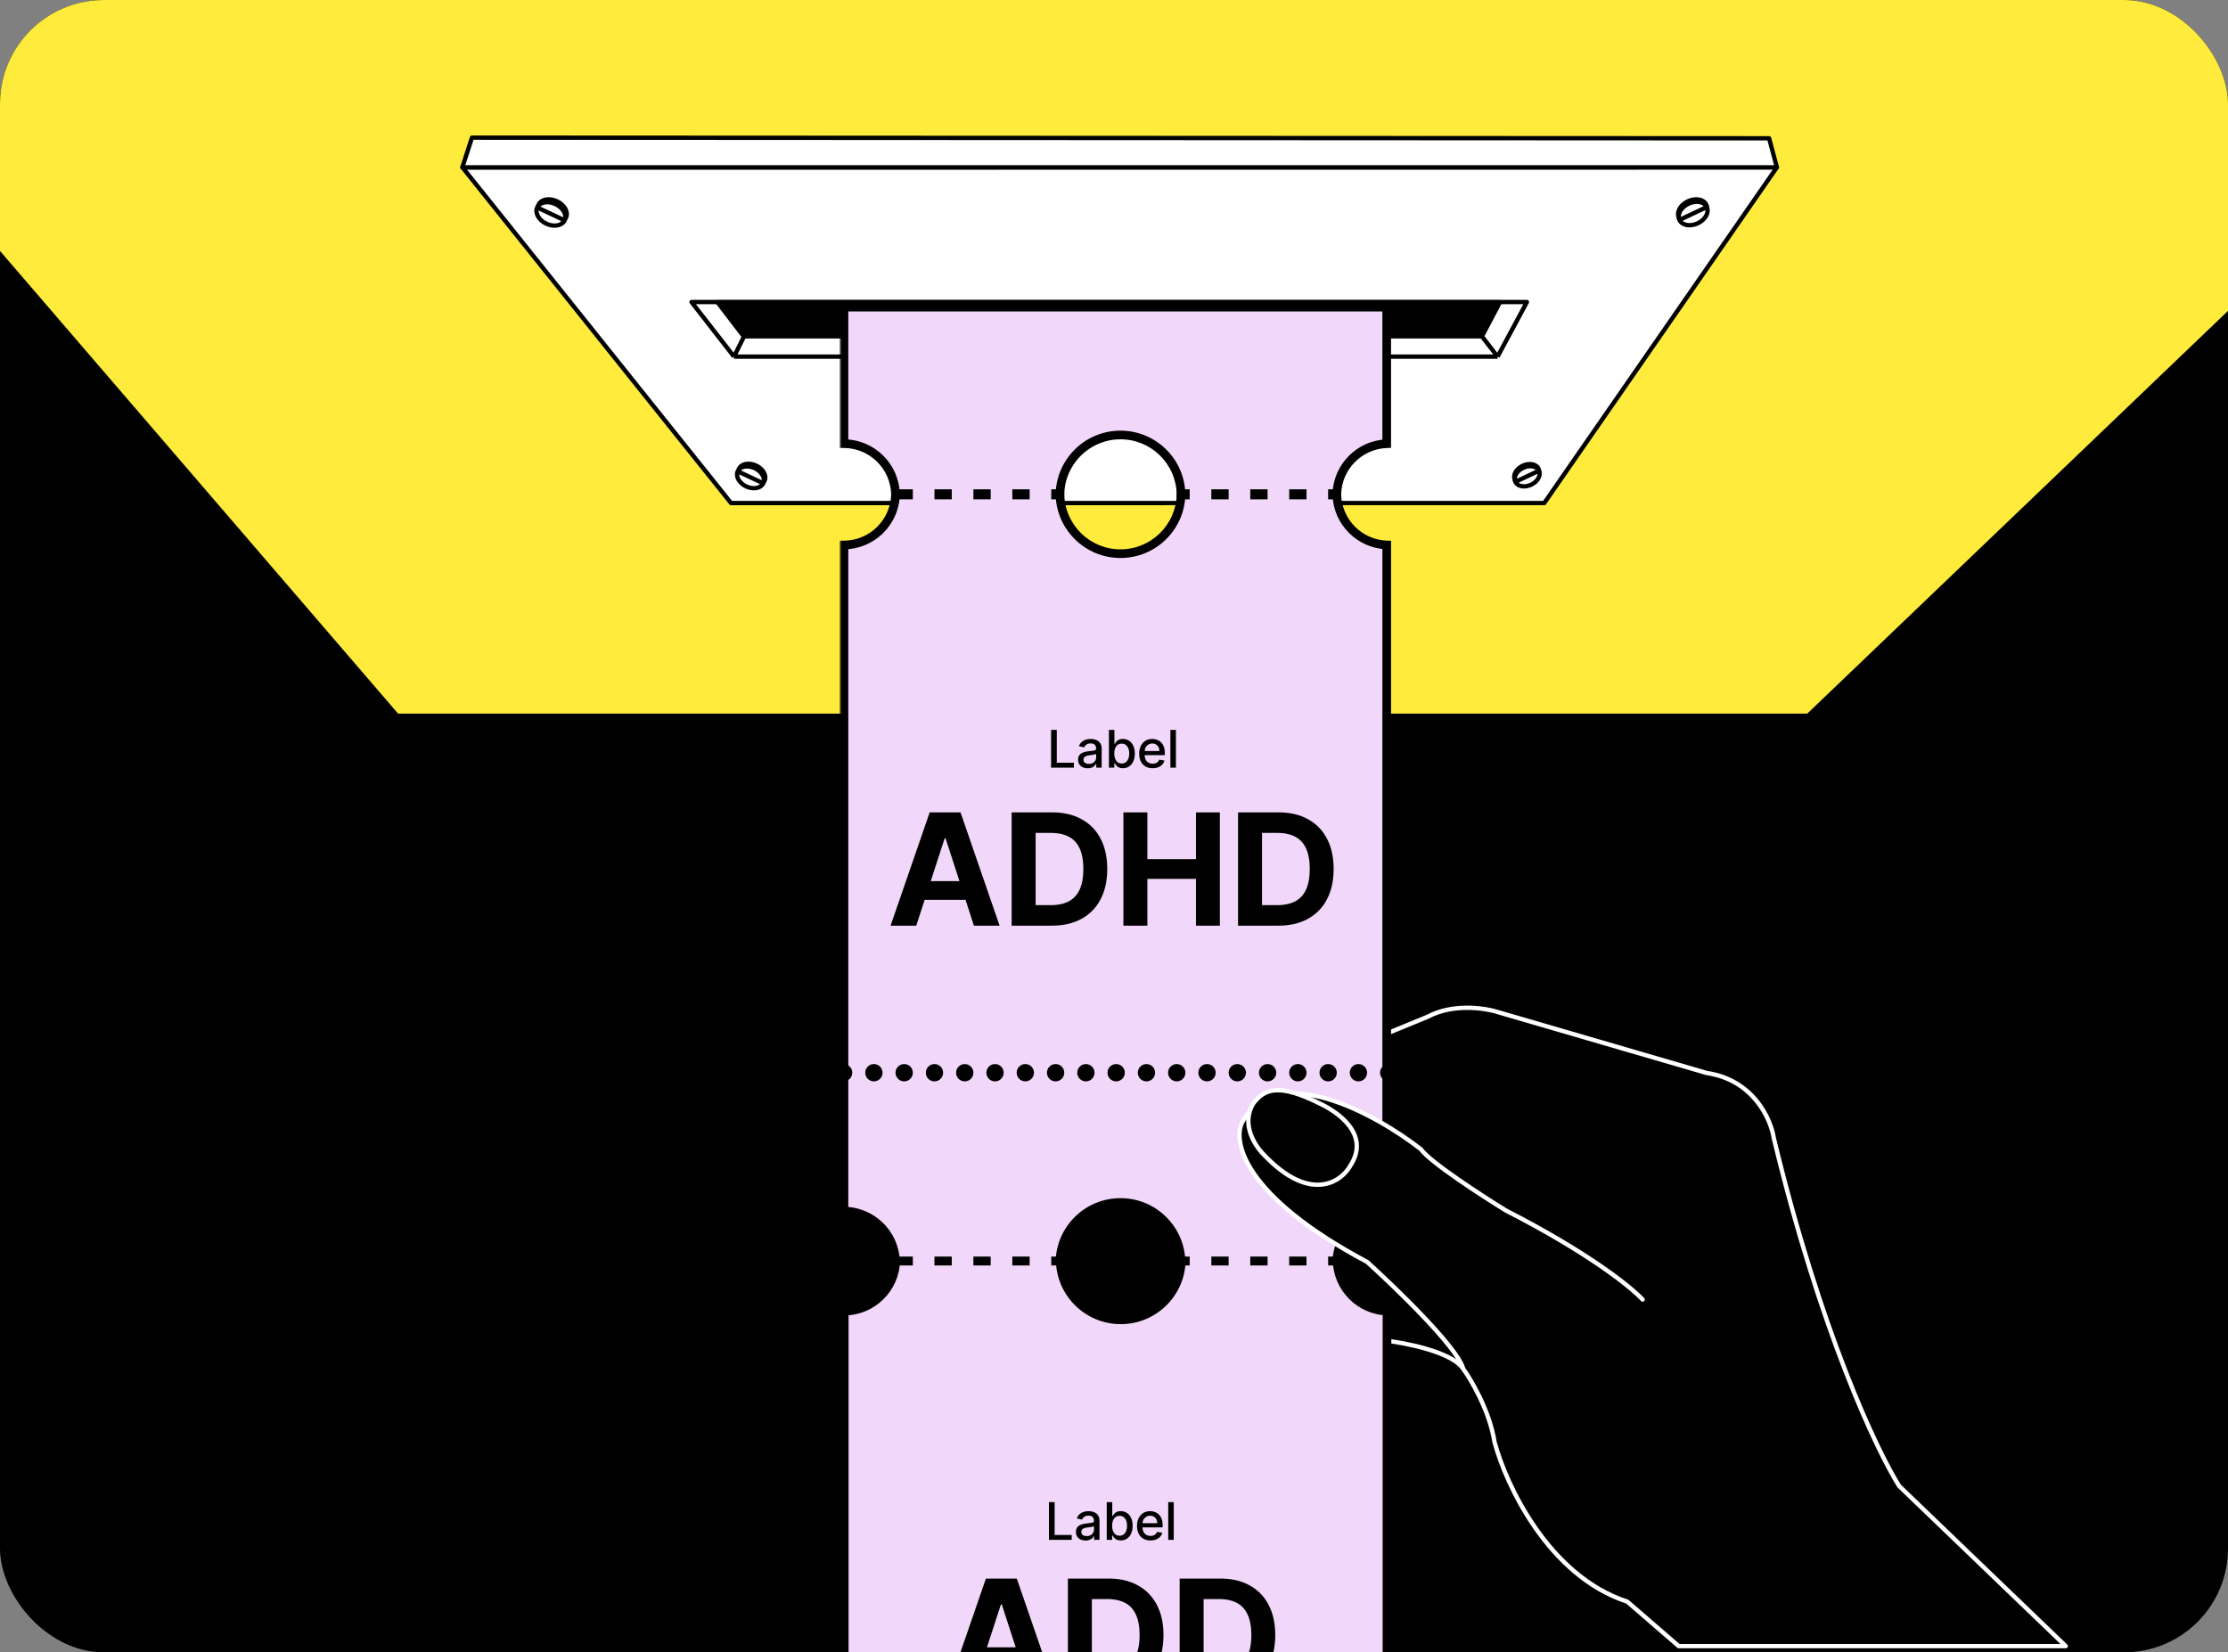 <svg xmlns="http://www.w3.org/2000/svg" width="515" height="382" fill="none"><rect width="100%" height="100%" fill="#808080" stroke="none"/><g clip-path="url(#a)"><rect width="515" height="382" fill="#000" rx="24"/><path fill="#FFEB3B" stroke="#000" d="M91.78 165.473-2.162 56.27-5.05-5l523.162-1.608L521 66.822l-103.043 98.651z"/><path fill="#fff" stroke="#000" stroke-linejoin="round" d="m168.975 116.296-62.066-77.582 303.82-.028-53.774 77.61z"/><path fill="#fff" stroke="#000" stroke-linejoin="round" d="m106.868 38.693 2.23-6.873 299.828.152 1.801 6.72z"/><path fill="#000" d="M342.544 77.749H171.887l-6.034-7.874h180.859z"/><path stroke="#000" stroke-linejoin="round" d="m165.813 69.823.04.052m0 0 6.034 7.874h170.657l4.168-7.874z"/><path stroke="#000" stroke-linejoin="round" d="m346.167 82.446 6.778-12.616H159.846l9.817 12.616m176.504 0H169.663m176.504 0-4.742-6.126H172.706l-3.043 6.126"/><path fill="#fff" d="M130.838 50.29c-.589 1.252-2.484 1.599-4.233.776-1.749-.824-2.689-2.505-2.1-3.757.589-1.25 2.484-1.598 4.233-.774 1.749.823 2.689 2.505 2.1 3.756"/><path stroke="#000" d="M130.838 50.29c-.589 1.252-2.484 1.599-4.233.776-1.749-.824-2.689-2.505-2.1-3.757m6.333 2.982c.589-1.251-.351-2.933-2.1-3.756-1.749-.824-3.644-.477-4.233.774m6.333 2.982-6.333-2.982"/><path fill="#fff" d="M130.51 50.94c-.589 1.252-2.484 1.599-4.233.775-1.749-.823-2.689-2.505-2.1-3.756s2.484-1.598 4.233-.775 2.689 2.505 2.1 3.757"/><path stroke="#000" d="M130.51 50.94c-.589 1.252-2.484 1.599-4.233.775-1.749-.823-2.689-2.505-2.1-3.756m6.333 2.981c.589-1.25-.351-2.932-2.1-3.756s-3.644-.476-4.233.775m6.333 2.981-6.333-2.98"/><path fill="#fff" d="M176.727 111.13c-.549 1.165-2.313 1.488-3.941.721-1.628-.766-2.503-2.331-1.954-3.496.548-1.165 2.312-1.487 3.94-.721s2.503 2.332 1.955 3.496"/><path stroke="#000" d="M176.727 111.13c-.549 1.165-2.313 1.488-3.941.721-1.628-.766-2.503-2.331-1.954-3.496m5.895 2.775c.548-1.164-.327-2.73-1.955-3.496s-3.392-.444-3.94.721m5.895 2.775-5.895-2.775"/><path fill="#fff" d="M176.422 111.735c-.548 1.165-2.312 1.487-3.94.721s-2.503-2.332-1.955-3.496 2.312-1.488 3.94-.721c1.628.766 2.503 2.331 1.955 3.496"/><path stroke="#000" d="M176.422 111.735c-.548 1.165-2.312 1.487-3.94.721s-2.503-2.332-1.955-3.496m5.895 2.775c.548-1.165-.327-2.73-1.955-3.496-1.628-.767-3.392-.444-3.94.721m5.895 2.775-5.895-2.775"/><path fill="#fff" d="M388.066 50.29c.589 1.252 2.484 1.599 4.233.776 1.749-.824 2.69-2.505 2.1-3.757-.589-1.25-2.484-1.598-4.233-.774-1.749.823-2.689 2.505-2.1 3.756"/><path stroke="#000" d="M388.066 50.29c.589 1.252 2.484 1.599 4.233.776 1.749-.824 2.69-2.505 2.1-3.757m-6.333 2.982c-.589-1.251.351-2.933 2.1-3.756 1.749-.824 3.644-.477 4.233.774m-6.333 2.982 6.333-2.982"/><path fill="#fff" d="M388.202 50.85c.589 1.25 2.484 1.597 4.233.774s2.689-2.505 2.1-3.756-2.484-1.598-4.233-.775-2.689 2.505-2.1 3.756"/><path stroke="#000" d="M388.202 50.85c.589 1.25 2.484 1.597 4.233.774s2.689-2.505 2.1-3.756m-6.333 2.981c-.589-1.251.351-2.933 2.1-3.756s3.644-.476 4.233.775m-6.333 2.981 6.333-2.981"/><path fill="#fff" d="M350.157 110.912c.508 1.079 2.141 1.378 3.649.668s2.318-2.159 1.811-3.238c-.508-1.078-2.142-1.377-3.65-.668-1.507.71-2.318 2.16-1.81 3.238"/><path stroke="#000" d="M350.157 110.912c.508 1.079 2.141 1.378 3.649.668s2.318-2.159 1.811-3.238m-5.46 2.57c-.508-1.078.303-2.528 1.81-3.238 1.508-.709 3.142-.41 3.65.668m-5.46 2.57 5.46-2.57"/><path fill="#fff" d="M350.274 111.394c.508 1.078 2.142 1.377 3.649.667 1.508-.709 2.319-2.159 1.811-3.238-.508-1.078-2.142-1.377-3.649-.668-1.508.71-2.319 2.16-1.811 3.239"/><path stroke="#000" d="M350.274 111.394c.508 1.078 2.142 1.377 3.649.667 1.508-.709 2.319-2.159 1.811-3.238m-5.46 2.571c-.508-1.079.303-2.529 1.811-3.239 1.507-.709 3.141-.41 3.649.668m-5.46 2.571 5.46-2.571"/><path fill="#000" stroke="#fff" stroke-linecap="round" stroke-linejoin="round" d="m439 343.563 38.5 37h-89.469l-11.877-10.272c-18.258-5.962-28.069-27.082-30.692-36.897-1.142-7.232-5.392-14.432-7.375-17.128-4.205-5.719-27.573-8.702-37.587-6.266l10.214-46.937v-20.085L330 235.063c6-3.2 13.5-2 16.5-1l48 14c10.8 1.6 14.833 10.667 15.5 15 10.8 44.8 23.833 72.333 29 80.5"/><mask id="b" width="128" height="180" x="194.083" y="113.436" fill="#000" maskUnits="userSpaceOnUse"><path fill="#fff" d="M194.083 113.436h128v180h-128z"/><path d="M309.009 114.436c.224 6.272 5.26 11.317 11.529 11.554v154.019c-6.268.237-11.304 5.282-11.529 11.553h-36.017C272.761 284.032 266.585 278 259 278s-13.761 6.032-13.992 13.562h-38.017c-.23-6.397-5.465-11.517-11.908-11.561V125.998c6.444-.044 11.68-5.164 11.908-11.562h38.017c.23 7.53 6.406 13.564 13.992 13.564s13.762-6.034 13.992-13.564z"/></mask><path fill="#F1D7F9" d="M309.009 114.436c.224 6.272 5.26 11.317 11.529 11.554v154.019c-6.268.237-11.304 5.282-11.529 11.553h-36.017C272.761 284.032 266.585 278 259 278s-13.761 6.032-13.992 13.562h-38.017c-.23-6.397-5.465-11.517-11.908-11.561V125.998c6.444-.044 11.68-5.164 11.908-11.562h38.017c.23 7.53 6.406 13.564 13.992 13.564s13.762-6.034 13.992-13.564z"/><path fill="#000" d="m309.009 114.436.999-.036-.034-.964h-.965zm11.529 11.554h1v-.963l-.962-.036zm0 154.019.038.999.962-.036v-.963zm-11.529 11.553v1h.965l.034-.965zm-36.017 0-.999.03.029.97h.97zm-27.984 0v1h.97l.029-.97zm-38.017 0-.999.035.034.965h.965zm-11.908-11.561h-1v.993l.993.007zm0-154.003-.007-1-.993.007v.993zm11.908-11.562v-1h-.965l-.034.964zm38.017 0 .999-.031-.029-.969h-.97zm27.984 0v-1h-.97l-.029.969zm36.017 0-1 .035c.243 6.796 5.699 12.261 12.491 12.519l.038-1 .038-.999c-5.746-.218-10.363-4.842-10.568-10.591zm11.529 11.554h-1v154.019h2V125.99zm0 154.019-.038-.999c-6.791.257-12.247 5.721-12.491 12.516l1 .036.999.035c.207-5.747 4.823-10.372 10.568-10.589zm-11.529 11.553v-1h-36.017v2h36.017zm-36.017 0 1-.031C273.744 283.463 267.127 277 259 277v2c7.043 0 12.778 5.601 12.993 12.592zM259 278v-1c-8.127 0-14.744 6.463-14.992 14.531l1 .031.999.03C246.222 284.601 251.957 279 259 279zm-13.992 13.562v-1h-38.017v2h38.017zm-38.017 0 1-.036c-.249-6.931-5.921-12.478-12.901-12.525l-.007 1-.007 1c5.906.04 10.705 4.733 10.916 10.596zm-11.908-11.561h1V125.998h-2v154.003zm0-154.003.007 1c6.981-.047 12.653-5.595 12.901-12.527l-1-.035-.999-.036c-.209 5.864-5.009 10.558-10.916 10.598zm11.908-11.562v1h38.017v-2h-38.017zm38.017 0-1 .03C244.255 122.535 250.872 129 259 129v-2c-7.044 0-12.779-5.603-12.993-12.595zM259 128v1c8.128 0 14.745-6.465 14.992-14.534l-1-.03-.999-.031C271.779 121.397 266.044 127 259 127zm13.992-13.564v1h36.017v-2h-36.017z" mask="url(#b)"/><path fill="#000" d="M211.788 214h-5.931l9.038-26.182h7.133L231.054 214h-5.932l-6.558-20.199h-.205zm-.37-10.291h14.011v4.321h-14.011zM243.127 214h-9.282v-26.182h9.358q3.951 0 6.801 1.573 2.852 1.559 4.385 4.487 1.547 2.928 1.547 7.006 0 4.09-1.547 7.031-1.534 2.94-4.41 4.513-2.864 1.572-6.852 1.572m-3.746-4.743h3.515q2.455 0 4.13-.869 1.687-.882 2.531-2.723.856-1.854.856-4.781 0-2.902-.856-4.743-.844-1.841-2.519-2.711-1.674-.869-4.129-.869h-3.528zM259.677 214v-26.182h5.535v10.803h11.237v-10.803h5.523V214h-5.523v-10.815h-11.237V214zm35.78 0h-9.281v-26.182h9.358q3.951 0 6.801 1.573 2.851 1.559 4.385 4.487 1.547 2.928 1.547 7.006 0 4.09-1.547 7.031-1.534 2.94-4.41 4.513-2.865 1.572-6.853 1.572m-3.745-4.743h3.515q2.455 0 4.129-.869 1.688-.882 2.532-2.723.856-1.854.856-4.781 0-2.902-.856-4.743-.844-1.841-2.519-2.711-1.674-.869-4.129-.869h-3.528zm-48.753-31.784v-8.728h1.317v7.594h3.954v1.134zm8.456.145q-.622 0-1.125-.231a1.9 1.9 0 0 1-.797-.677q-.29-.444-.29-1.087 0-.554.213-.912.213-.357.576-.566.362-.21.809-.316t.912-.162l.955-.111q.366-.047.532-.149t.167-.332v-.03q0-.558-.316-.865-.31-.307-.929-.307-.643 0-1.014.286a1.53 1.53 0 0 0-.507.626l-1.198-.273a2.3 2.3 0 0 1 .623-.963q.413-.37.95-.537.537-.17 1.129-.17.392 0 .831.094.443.089.827.332.387.243.635.695.247.447.247 1.163v4.347h-1.244v-.895h-.052a1.8 1.8 0 0 1-.37.486 2 2 0 0 1-.635.396 2.5 2.5 0 0 1-.929.158m.277-1.023q.528 0 .903-.209.38-.209.575-.545.201-.342.201-.729v-.844a.7.7 0 0 1-.264.128q-.192.056-.439.098a30 30 0 0 1-.874.124 3 3 0 0 0-.677.157 1.2 1.2 0 0 0-.486.32q-.18.204-.179.545 0 .474.349.716.35.239.891.239m4.632.878v-8.728h1.274v3.243h.077q.111-.204.32-.473.208-.269.579-.468.37-.205.98-.205.793 0 1.415.401.622.4.976 1.154.358.754.358 1.816 0 1.061-.354 1.819-.353.754-.971 1.164-.618.404-1.411.404-.597 0-.976-.2a1.8 1.8 0 0 1-.588-.469 3.6 3.6 0 0 1-.328-.477h-.106v1.019zm1.249-3.273q0 .69.2 1.21t.58.814q.379.29.929.29.57 0 .954-.303.384-.306.58-.831.2-.524.2-1.18 0-.648-.196-1.163a1.8 1.8 0 0 0-.58-.814q-.383-.299-.958-.299-.555 0-.938.286-.379.285-.575.797-.196.511-.196 1.193m8.862 3.405q-.968 0-1.666-.414a2.8 2.8 0 0 1-1.074-1.171q-.375-.759-.375-1.777 0-1.007.375-1.773a2.9 2.9 0 0 1 1.057-1.198q.681-.43 1.593-.43.555 0 1.074.183.52.183.933.575a2.7 2.7 0 0 1 .652 1.019q.239.622.239 1.513v.451h-5.203v-.954h3.954q0-.503-.204-.891a1.56 1.56 0 0 0-.575-.618 1.6 1.6 0 0 0-.861-.225q-.537 0-.938.264-.396.26-.613.682a2 2 0 0 0-.213.907v.746q0 .656.23 1.116.234.46.652.704.417.238.976.238.361 0 .66-.102a1.4 1.4 0 0 0 .516-.315q.217-.21.332-.516l1.206.217q-.145.532-.52.934a2.5 2.5 0 0 1-.933.617 3.5 3.5 0 0 1-1.274.218m5.376-8.86v8.728h-1.274v-8.728z"/><circle cx="195" cy="248" r="2" fill="#000"/><circle cx="202" cy="248" r="2" fill="#000"/><circle cx="209" cy="248" r="2" fill="#000"/><circle cx="216" cy="248" r="2" fill="#000"/><circle cx="223" cy="248" r="2" fill="#000"/><circle cx="230" cy="248" r="2" fill="#000"/><circle cx="237" cy="248" r="2" fill="#000"/><circle cx="244" cy="248" r="2" fill="#000"/><circle cx="251" cy="248" r="2" fill="#000"/><circle cx="258" cy="248" r="2" fill="#000"/><circle cx="265" cy="248" r="2" fill="#000"/><circle cx="272" cy="248" r="2" fill="#000"/><circle cx="279" cy="248" r="2" fill="#000"/><circle cx="286" cy="248" r="2" fill="#000"/><circle cx="293" cy="248" r="2" fill="#000"/><circle cx="300" cy="248" r="2" fill="#000"/><circle cx="307" cy="248" r="2" fill="#000"/><circle cx="314" cy="248" r="2" fill="#000"/><circle cx="321" cy="248" r="2" fill="#000"/><mask id="c" width="128" height="181" x="194.144" y="289.562" fill="#000" maskUnits="userSpaceOnUse"><path fill="#fff" d="M194.144 289.562h128v181h-128z"/><path d="M309.069 291.561c.224 6.272 5.26 11.318 11.53 11.555v154.019c-6.268.237-11.304 5.282-11.53 11.553h-36.016c-.232-7.53-6.407-13.562-13.992-13.562s-13.761 6.032-13.993 13.562h-38.016c-.23-6.397-5.466-11.517-11.908-11.561V303.124c6.444-.044 11.68-5.165 11.908-11.563h38.016c.23 7.53 6.406 13.565 13.993 13.565 7.586 0 13.762-6.035 13.992-13.565z"/></mask><path fill="#F1D7F9" d="M309.069 291.561c.224 6.272 5.26 11.318 11.53 11.555v154.019c-6.268.237-11.304 5.282-11.53 11.553h-36.016c-.232-7.53-6.407-13.562-13.992-13.562s-13.761 6.032-13.993 13.562h-38.016c-.23-6.397-5.466-11.517-11.908-11.561V303.124c6.444-.044 11.68-5.165 11.908-11.563h38.016c.23 7.53 6.406 13.565 13.993 13.565 7.586 0 13.762-6.035 13.992-13.565z"/><path fill="#000" d="m309.069 291.561 1-.036-.035-.964h-.965zm11.53 11.555h1v-.963l-.963-.036zm0 154.019.037.999.963-.036v-.963zm-11.53 11.553v1h.965l.035-.965zm-36.016 0-1 .03.03.97h.97zm-27.985 0v1h.97l.03-.97zm-38.016 0-1 .035.035.965h.965zm-11.908-11.561h-1v.993l.993.007zm0-154.003-.007-1-.993.007v.993zm11.908-11.563v-1h-.965l-.035.964zm38.016 0 1-.031-.03-.969h-.97zm27.985 0v-1h-.97l-.03.969zm36.016 0-.999.035c.242 6.796 5.698 12.262 12.491 12.519l.038-.999.037-.999c-5.745-.218-10.363-4.843-10.567-10.592zm11.53 11.555h-1v154.019h2V303.116zm0 154.019-.038-1c-6.791.258-12.247 5.722-12.491 12.517l.999.036 1 .035c.206-5.747 4.823-10.372 10.567-10.589zm-11.53 11.553v-1h-36.016v2h36.016zm-36.016 0 .999-.031c-.248-8.068-6.864-14.531-14.991-14.531v2c7.043 0 12.777 5.601 12.992 12.592zm-13.992-13.562v-1c-8.128 0-14.744 6.463-14.992 14.531l.999.031 1 .03c.215-6.991 5.949-12.592 12.993-12.592zm-13.993 13.562v-1h-38.016v2h38.016zm-38.016 0 .999-.036c-.249-6.931-5.921-12.478-12.901-12.525l-.006 1-.007 1c5.905.04 10.705 4.733 10.915 10.596zm-11.908-11.561h1V303.124h-2v154.003zm0-154.003.006 1c6.982-.047 12.654-5.595 12.901-12.528l-.999-.035-1-.036c-.208 5.865-5.009 10.559-10.915 10.599zm11.908-11.563v1h38.016v-2h-38.016zm38.016 0-.999.03c.246 8.069 6.863 14.535 14.992 14.535v-2c-7.045 0-12.78-5.603-12.993-12.596zm13.993 13.565v1c8.128 0 14.745-6.466 14.991-14.535l-.999-.03-1-.031c-.213 6.993-5.948 12.596-12.992 12.596zm13.992-13.565v1h36.016v-2h-36.016z" mask="url(#c)"/><path fill="#000" d="M224.788 391.126h-5.931l9.038-26.182h7.133l9.026 26.182h-5.932l-6.558-20.199h-.205zm-.37-10.291h14.011v4.321h-14.011zm31.709 10.291h-9.282v-26.182h9.358q3.951 0 6.801 1.573 2.852 1.559 4.385 4.487 1.548 2.928 1.547 7.005 0 4.092-1.547 7.032-1.534 2.94-4.41 4.513-2.863 1.572-6.852 1.572m-3.746-4.743h3.515q2.455 0 4.13-.869 1.687-.882 2.531-2.723.856-1.854.856-4.782 0-2.901-.856-4.742-.844-1.841-2.519-2.711-1.674-.869-4.129-.869h-3.528zm29.577 4.743h-9.281v-26.182h9.358q3.95 0 6.801 1.573 2.85 1.559 4.385 4.487 1.547 2.928 1.547 7.005 0 4.092-1.547 7.032-1.534 2.94-4.411 4.513-2.863 1.572-6.852 1.572m-3.746-4.743h3.516q2.454 0 4.129-.869 1.688-.882 2.531-2.723.857-1.854.857-4.782 0-2.901-.857-4.742-.844-1.841-2.518-2.711-1.675-.869-4.129-.869h-3.529zM242.459 356v-8.727h1.317v7.593h3.954V356zm8.456.145q-.622 0-1.125-.23a1.9 1.9 0 0 1-.797-.678q-.29-.442-.29-1.086 0-.555.213-.912.213-.358.576-.567.362-.208.809-.315t.912-.162l.955-.111q.366-.047.532-.149.167-.103.167-.333v-.03q0-.558-.316-.865-.31-.306-.929-.306-.643 0-1.014.285-.366.282-.507.626l-1.198-.272q.213-.597.623-.963.413-.37.95-.537a3.7 3.7 0 0 1 1.129-.171q.392 0 .831.094.443.09.827.332.387.243.635.695.247.447.247 1.163V356h-1.244v-.895h-.052a1.8 1.8 0 0 1-.37.486 2 2 0 0 1-.635.396 2.5 2.5 0 0 1-.929.158m.277-1.023q.528 0 .903-.209.38-.209.575-.545a1.4 1.4 0 0 0 .201-.729v-.844a.65.65 0 0 1-.264.128q-.192.056-.439.098l-.482.073-.392.051a3 3 0 0 0-.677.158q-.303.11-.486.319-.18.205-.179.546 0 .473.349.716.35.238.891.238m4.632.878v-8.727h1.274v3.243h.077q.111-.205.32-.473.208-.269.579-.469.37-.205.98-.205.793 0 1.415.401.622.4.976 1.155.358.755.358 1.815t-.354 1.82q-.353.753-.971 1.163-.618.405-1.411.405-.597 0-.976-.2a1.9 1.9 0 0 1-.588-.469 3.6 3.6 0 0 1-.328-.477h-.106V356zm1.249-3.273q0 .69.2 1.211.2.519.58.813.379.29.929.29.57 0 .954-.302.384-.308.58-.831.2-.524.2-1.181 0-.648-.196-1.163a1.8 1.8 0 0 0-.58-.814q-.383-.298-.958-.298-.555 0-.938.285a1.76 1.76 0 0 0-.575.797 3.3 3.3 0 0 0-.196 1.193m8.862 3.405q-.968 0-1.666-.413a2.8 2.8 0 0 1-1.074-1.172q-.375-.759-.375-1.777 0-1.006.375-1.773.38-.767 1.057-1.197.681-.43 1.593-.431.555 0 1.074.184.52.183.933.575t.652 1.018q.239.622.239 1.513v.452h-5.203v-.955h3.954q0-.503-.204-.89a1.54 1.54 0 0 0-.575-.618 1.6 1.6 0 0 0-.861-.226q-.537 0-.938.264a1.8 1.8 0 0 0-.613.682 2 2 0 0 0-.213.908v.745q0 .657.23 1.117.234.46.652.703.417.239.976.239.361 0 .66-.103a1.37 1.37 0 0 0 .848-.831l1.206.218q-.145.532-.52.933-.37.396-.933.618a3.5 3.5 0 0 1-1.274.217m5.376-8.859V356h-1.274v-8.727z"/><mask id="d" width="128" height="46" x="194.083" y="70" fill="#000" maskUnits="userSpaceOnUse"><path fill="#fff" d="M194.083 70h128v46h-128z"/><path d="M320.538 102.573c-6.268.237-11.304 5.282-11.529 11.553h-36.017c-.231-7.529-6.407-13.562-13.992-13.562s-13.761 6.033-13.992 13.562h-38.017c-.23-6.397-5.465-11.517-11.908-11.561V71h125.455z"/></mask><path fill="#F1D7F9" d="M320.538 102.573c-6.268.237-11.304 5.282-11.529 11.553h-36.017c-.231-7.529-6.407-13.562-13.992-13.562s-13.761 6.033-13.992 13.562h-38.017c-.23-6.397-5.465-11.517-11.908-11.561V71h125.455z"/><path fill="#000" d="m320.538 102.573.038 1 .962-.037v-.963zm-11.529 11.553v1h.965l.034-.964zm-36.017 0-.999.031.029.969h.97zm-27.984 0v1h.97l.029-.969zm-38.017 0-.999.036.034.964h.965zm-11.908-11.561h-1v.994l.993.006zm0-31.565v-1h-1v1zm125.455 0h1v-1h-1zm0 31.573-.038-.999c-6.791.257-12.247 5.722-12.491 12.516l1 .036.999.036c.207-5.748 4.823-10.372 10.568-10.589zm-11.529 11.553v-1h-36.017v2h36.017zm-36.017 0 1-.031c-.248-8.067-6.865-14.53-14.992-14.53v1.999c7.043 0 12.778 5.602 12.993 12.593zM259 100.564v-1c-8.127 0-14.744 6.464-14.992 14.531l1 .031.999.031c.215-6.991 5.95-12.593 12.993-12.593zm-13.992 13.562v-1h-38.017v2h38.017zm-38.017 0 1-.036c-.249-6.93-5.921-12.477-12.901-12.525l-.007 1-.007 1c5.906.04 10.705 4.734 10.916 10.597zm-11.908-11.561h1V71h-2v31.565zm0-31.565v1h125.455v-2H195.083zm125.455 0h-1v31.573h2V71z" mask="url(#d)"/><path fill="#000" d="M348.124 279.877c19.151 9.789 29.023 17.793 31.565 20.571-.628 16.456-28.398 17.024-42.205 15.25-1.702-5.107-15.014-18.088-21.457-23.94-28.515-15.179-31.151-27.841-28.905-32.274 7.945-14.612 30.856-1.951 41.318 6.207 2.128 2.979 14.009 10.699 19.684 14.186"/><path stroke="#fff" stroke-linecap="round" stroke-linejoin="round" d="M379.689 300.448c-2.542-2.778-12.414-10.782-31.565-20.571-5.675-3.487-17.556-11.207-19.684-14.186-10.462-8.158-33.373-20.819-41.318-6.207-2.246 4.433.39 17.095 28.905 32.274 6.443 5.852 20.395 19.279 22.097 24.386"/><path fill="#000" stroke="#fff" stroke-linecap="round" stroke-linejoin="round" d="M312.167 269.428c4.61-7.135-2.854-12.295-7.026-14.271-9.484-4.742-12.844-3.513-15.478 0-2.965 5.05.732 10.136 2.634 11.966 10.802 11.241 17.931 5.928 19.87 2.305"/><path fill="#F1D7F9" d="M211 112h5v5h-5zm9 0h5v5h-5zm9 0h5v5h-5zm9 0h5v5h-5zm-27 177h5v5h-5zm9 0h5v5h-5zm9 0h5v5h-5zm9 0h5v5h-5zm37-177h5v5h-5zm9 0h5v5h-5zm9 0h5v5h-5zm9 0h5v5h-5zm-27 177h5v5h-5zm9 0h5v5h-5zm9 0h5v5h-5zm9 0h5v5h-5z"/></g><defs><clipPath id="a"><rect width="515" height="382" fill="#fff" rx="24"/></clipPath></defs></svg>